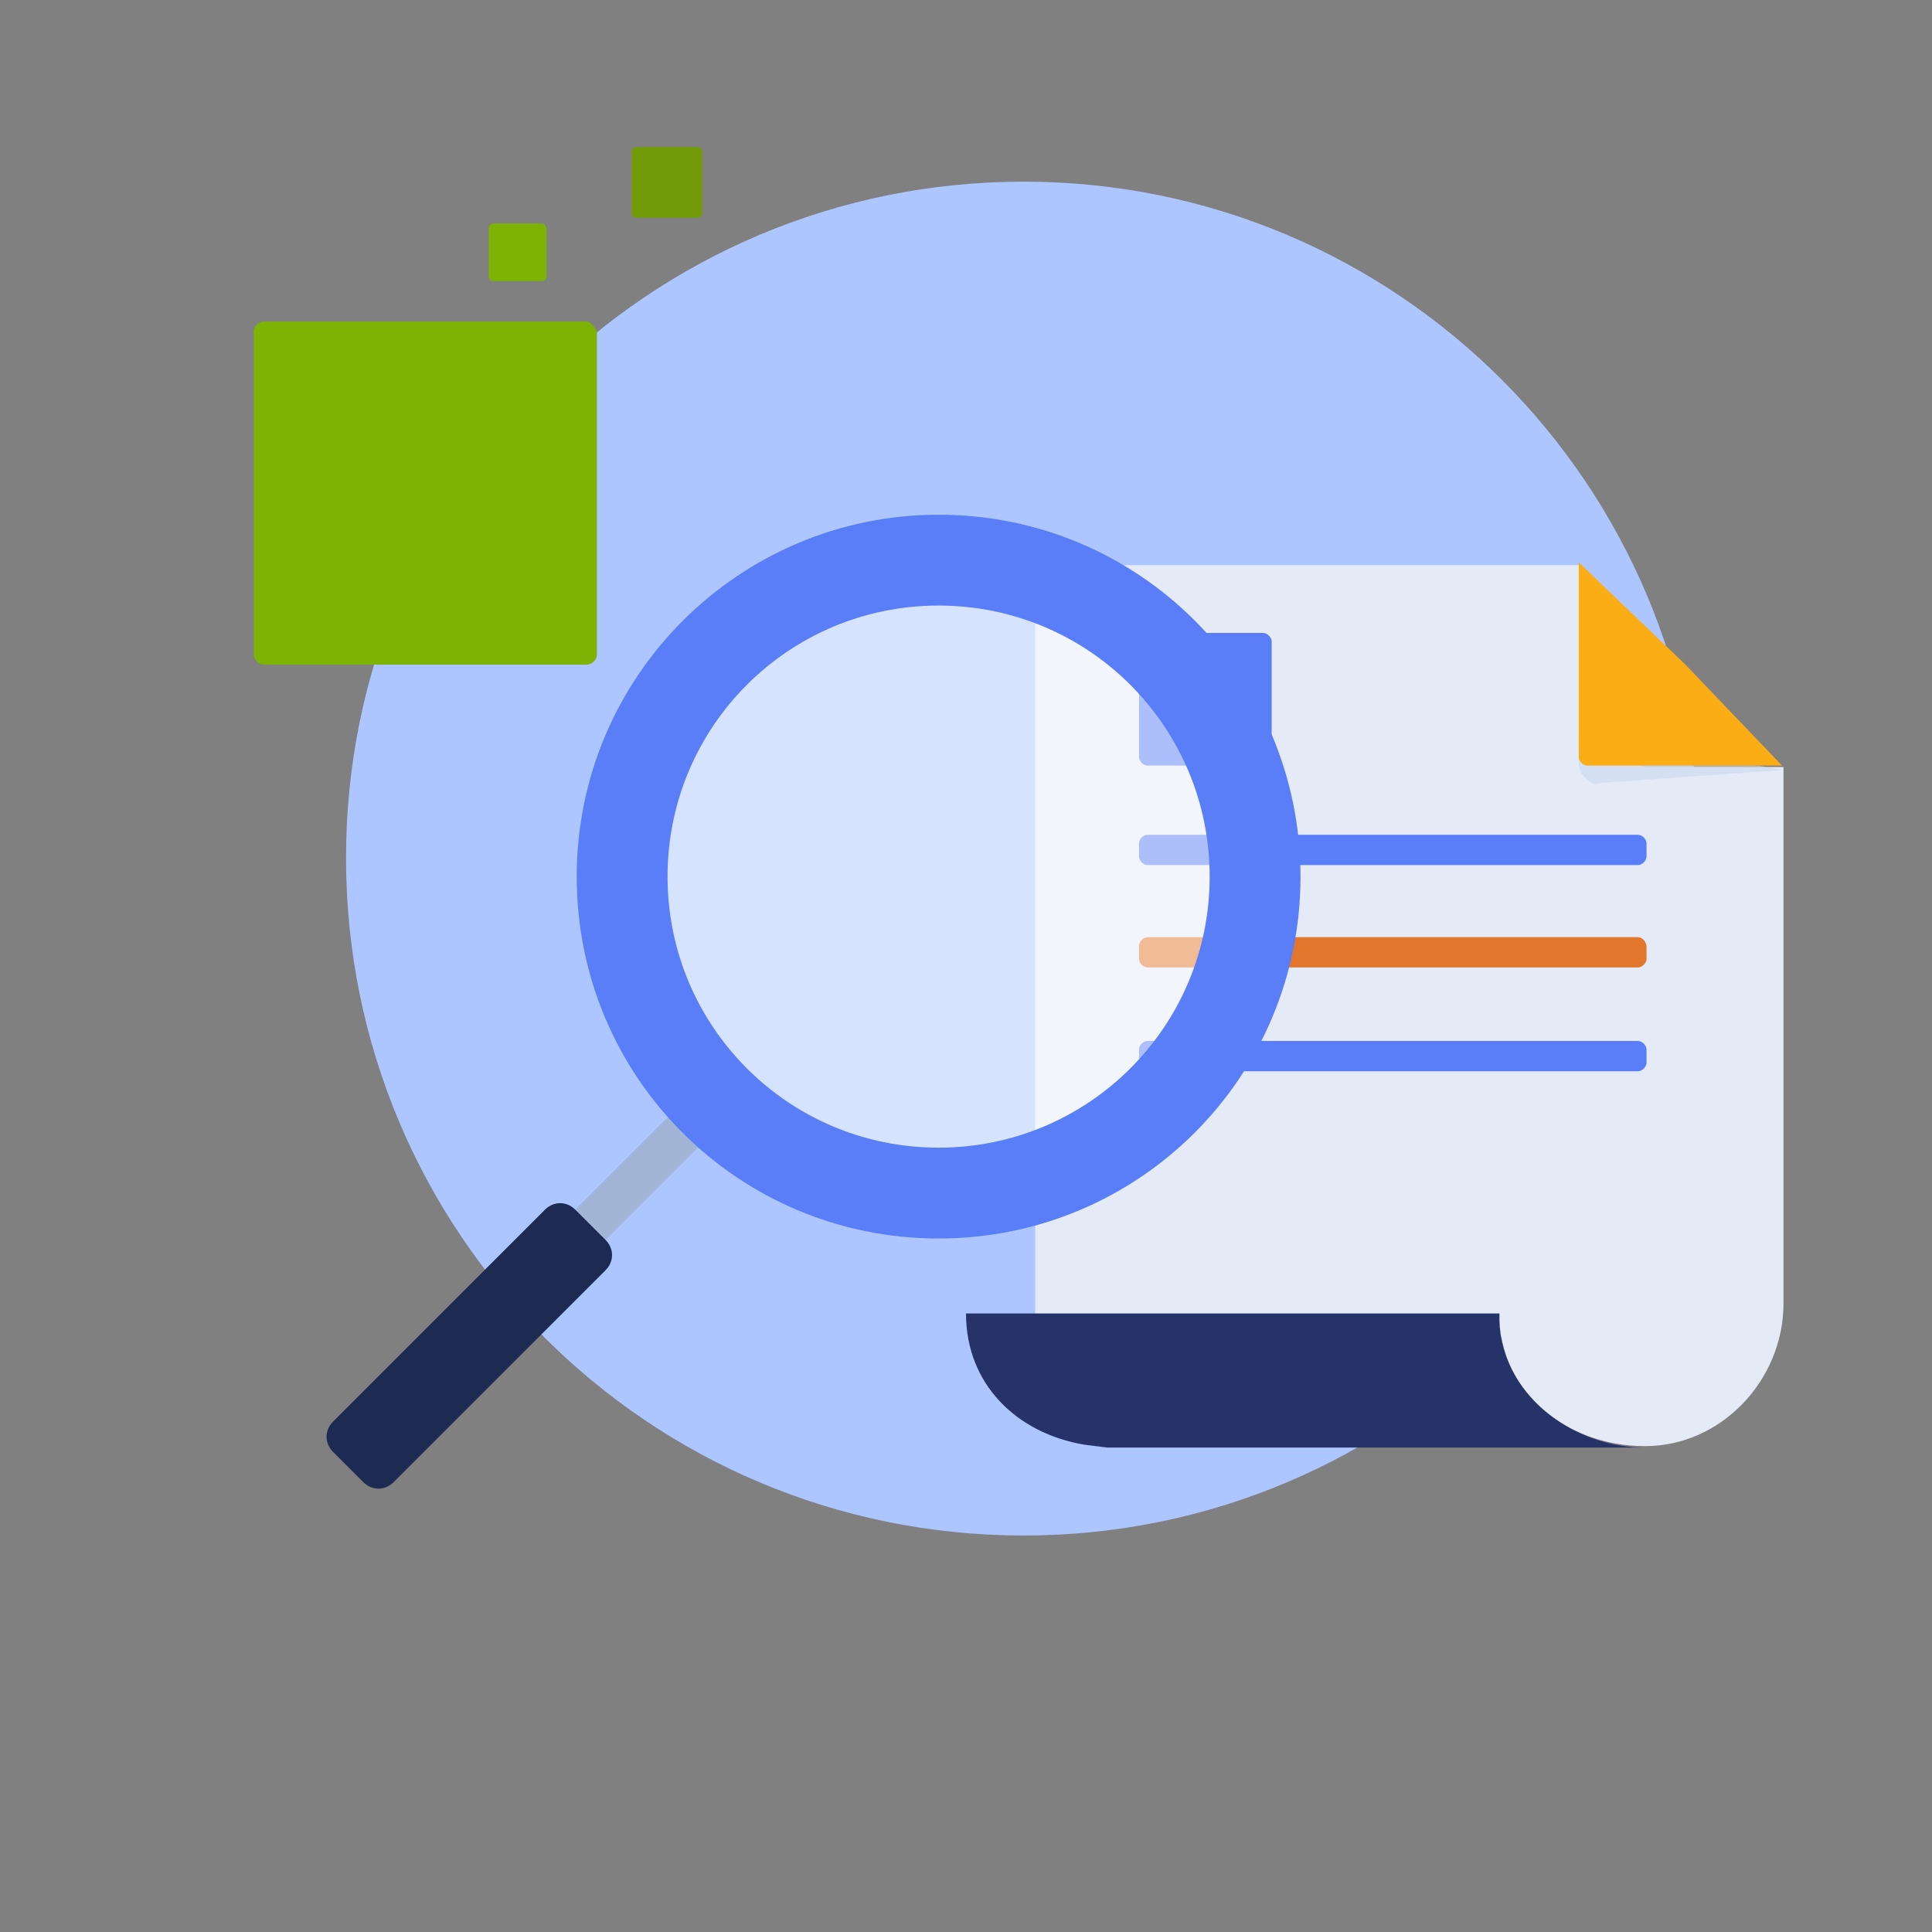 <?xml version="1.0" encoding="utf-8"?>
<!-- Generator: Adobe Illustrator 27.0.0, SVG Export Plug-In . SVG Version: 6.00 Build 0)  -->
<svg version="1.1" id="Layer_1" xmlns="http://www.w3.org/2000/svg" xmlns:xlink="http://www.w3.org/1999/xlink" x="0px" y="0px"
	 viewBox="0 0 134 134" style="enable-background:new 0 0 134 134;" xml:space="preserve">
<rect x="0" y="0" width="134" height="134" fill="#808080" stroke="none"/>
<style type="text/css">
	.st0{fill-rule:evenodd;clip-rule:evenodd;fill:#ADC6FF;}
	.st1{fill:#E4EBF7;}
	.st2{fill:#253368;}
	.st3{fill:#597EF7;}
	.st4{fill:#E2762D;}
	.st5{opacity:0.6;fill:#CCD7EE;enable-background:new    ;}
	.st6{fill:#FAAD14;}
	.st7{fill-rule:evenodd;clip-rule:evenodd;fill:#A3B5D6;}
	.st8{opacity:0.5;fill-rule:evenodd;clip-rule:evenodd;fill:#FFFFFF;enable-background:new    ;}
	.st9{fill-rule:evenodd;clip-rule:evenodd;fill:#597EF7;}
	.st10{fill-rule:evenodd;clip-rule:evenodd;fill:#1D2A51;}
	.st11{fill:#7CB305;}
	.st12{fill:#739B07;}
</style>
<path class="st0" d="M71,106.5c-26,0-47-21-47-47c0-25.9,21-46.9,47-46.9c25.9,0,46.9,21,46.9,46.9C117.9,85.5,96.9,106.5,71,106.5z
	"/>
<path class="st1" d="M109.5,39.2h-36c-0.9,0-1.7,0.8-1.7,1.7v50.3H104c0,5.3,4.6,9.1,10.1,9.1c5.3,0,9.6-4.6,9.6-9.9V53.2h-9.4
	c-1.6,0-4.7-3.3-4.7-4.7V39.2z"/>
<path class="st2" d="M104,91.1H67c0,4.9,3.5,8.3,8.2,9.1l1.6,0.2h37C108.4,100.2,103.8,96.1,104,91.1z"/>
<path class="st3" d="M87.6,43.9h-8c-0.3,0-0.6,0.3-0.6,0.6v8c0,0.3,0.3,0.6,0.6,0.6h8c0.3,0,0.6-0.3,0.6-0.6v-8
	C88.2,44.2,87.9,43.9,87.6,43.9z"/>
<path class="st3" d="M113.6,57.9h-34c-0.3,0-0.6,0.3-0.6,0.6v0.9c0,0.3,0.3,0.6,0.6,0.6h34c0.3,0,0.6-0.3,0.6-0.6v-0.9
	C114.2,58.2,113.9,57.9,113.6,57.9z"/>
<path class="st4" d="M113.6,65h-34c-0.3,0-0.6,0.3-0.6,0.6v0.9c0,0.3,0.3,0.6,0.6,0.6h34c0.3,0,0.6-0.3,0.6-0.6v-0.8
	C114.2,65.3,113.9,65,113.6,65z"/>
<path class="st3" d="M113.6,72.2h-34c-0.3,0-0.6,0.3-0.6,0.6v0.9c0,0.3,0.3,0.6,0.6,0.6h34c0.3,0,0.6-0.3,0.6-0.6v-0.9
	C114.2,72.5,113.9,72.2,113.6,72.2z"/>
<path class="st5" d="M109.5,51v1.9c0,0.5,0.2,0.8,0.5,1.1c0.3,0.3,0.6,0.5,1.1,0.3l12.6-0.9L109.5,51z"/>
<path class="st6" d="M116.9,46.1l-7.4-7.1v13.5c0,0.3,0.3,0.6,0.6,0.6h13.5L116.9,46.1z"/>
<path class="st7" d="M33.3,94.7l-2.1-2.1l16.7-16.7L50,78L33.3,94.7z"/>
<path class="st8" d="M65.3,82.6c-11.9,0-21.6-9.7-21.6-21.6s9.7-21.6,21.6-21.6S86.9,49.1,86.9,61S77.3,82.6,65.3,82.6z"/>
<path class="st9" d="M65.1,79.6c-10.4,0-18.8-8.4-18.8-18.8S54.7,42,65.1,42s18.8,8.4,18.8,18.8S75.5,79.6,65.1,79.6z M65.1,35.7
	C51.3,35.7,40,46.9,40,60.8s11.2,25.1,25.1,25.1s25.1-11.2,25.1-25.1S79,35.7,65.1,35.7z"/>
<path class="st10" d="M25.2,102.8l-2.1-2.1c-0.6-0.6-0.6-1.5,0-2.1l14.7-14.7c0.6-0.6,1.5-0.6,2.1,0L42,86c0.6,0.6,0.6,1.5,0,2.1
	l-14.7,14.7C26.7,103.4,25.8,103.4,25.2,102.8z"/>
<path class="st11" d="M40.7,22.3H18.3c-0.2,0-0.7,0.2-0.7,0.7v22.4c0,0.2,0.2,0.7,0.7,0.7h22.4c0.2,0,0.7-0.2,0.7-0.7V23
	C41.2,22.6,40.9,22.3,40.7,22.3z"/>
<path class="st12" d="M48.4,10.2h-4.3c-0.1,0-0.3,0.1-0.3,0.3v4.3c0,0.1,0.1,0.3,0.3,0.3h4.3c0.1,0,0.3-0.1,0.3-0.3v-4.3
	C48.7,10.3,48.5,10.2,48.4,10.2z"/>
<path class="st11" d="M37.6,15.5h-3.4c-0.1,0-0.3,0.1-0.3,0.3v3.4c0,0.1,0.1,0.3,0.3,0.3h3.4c0.1,0,0.3-0.1,0.3-0.3v-3.4
	C37.8,15.6,37.7,15.5,37.6,15.5z"/>
</svg>
